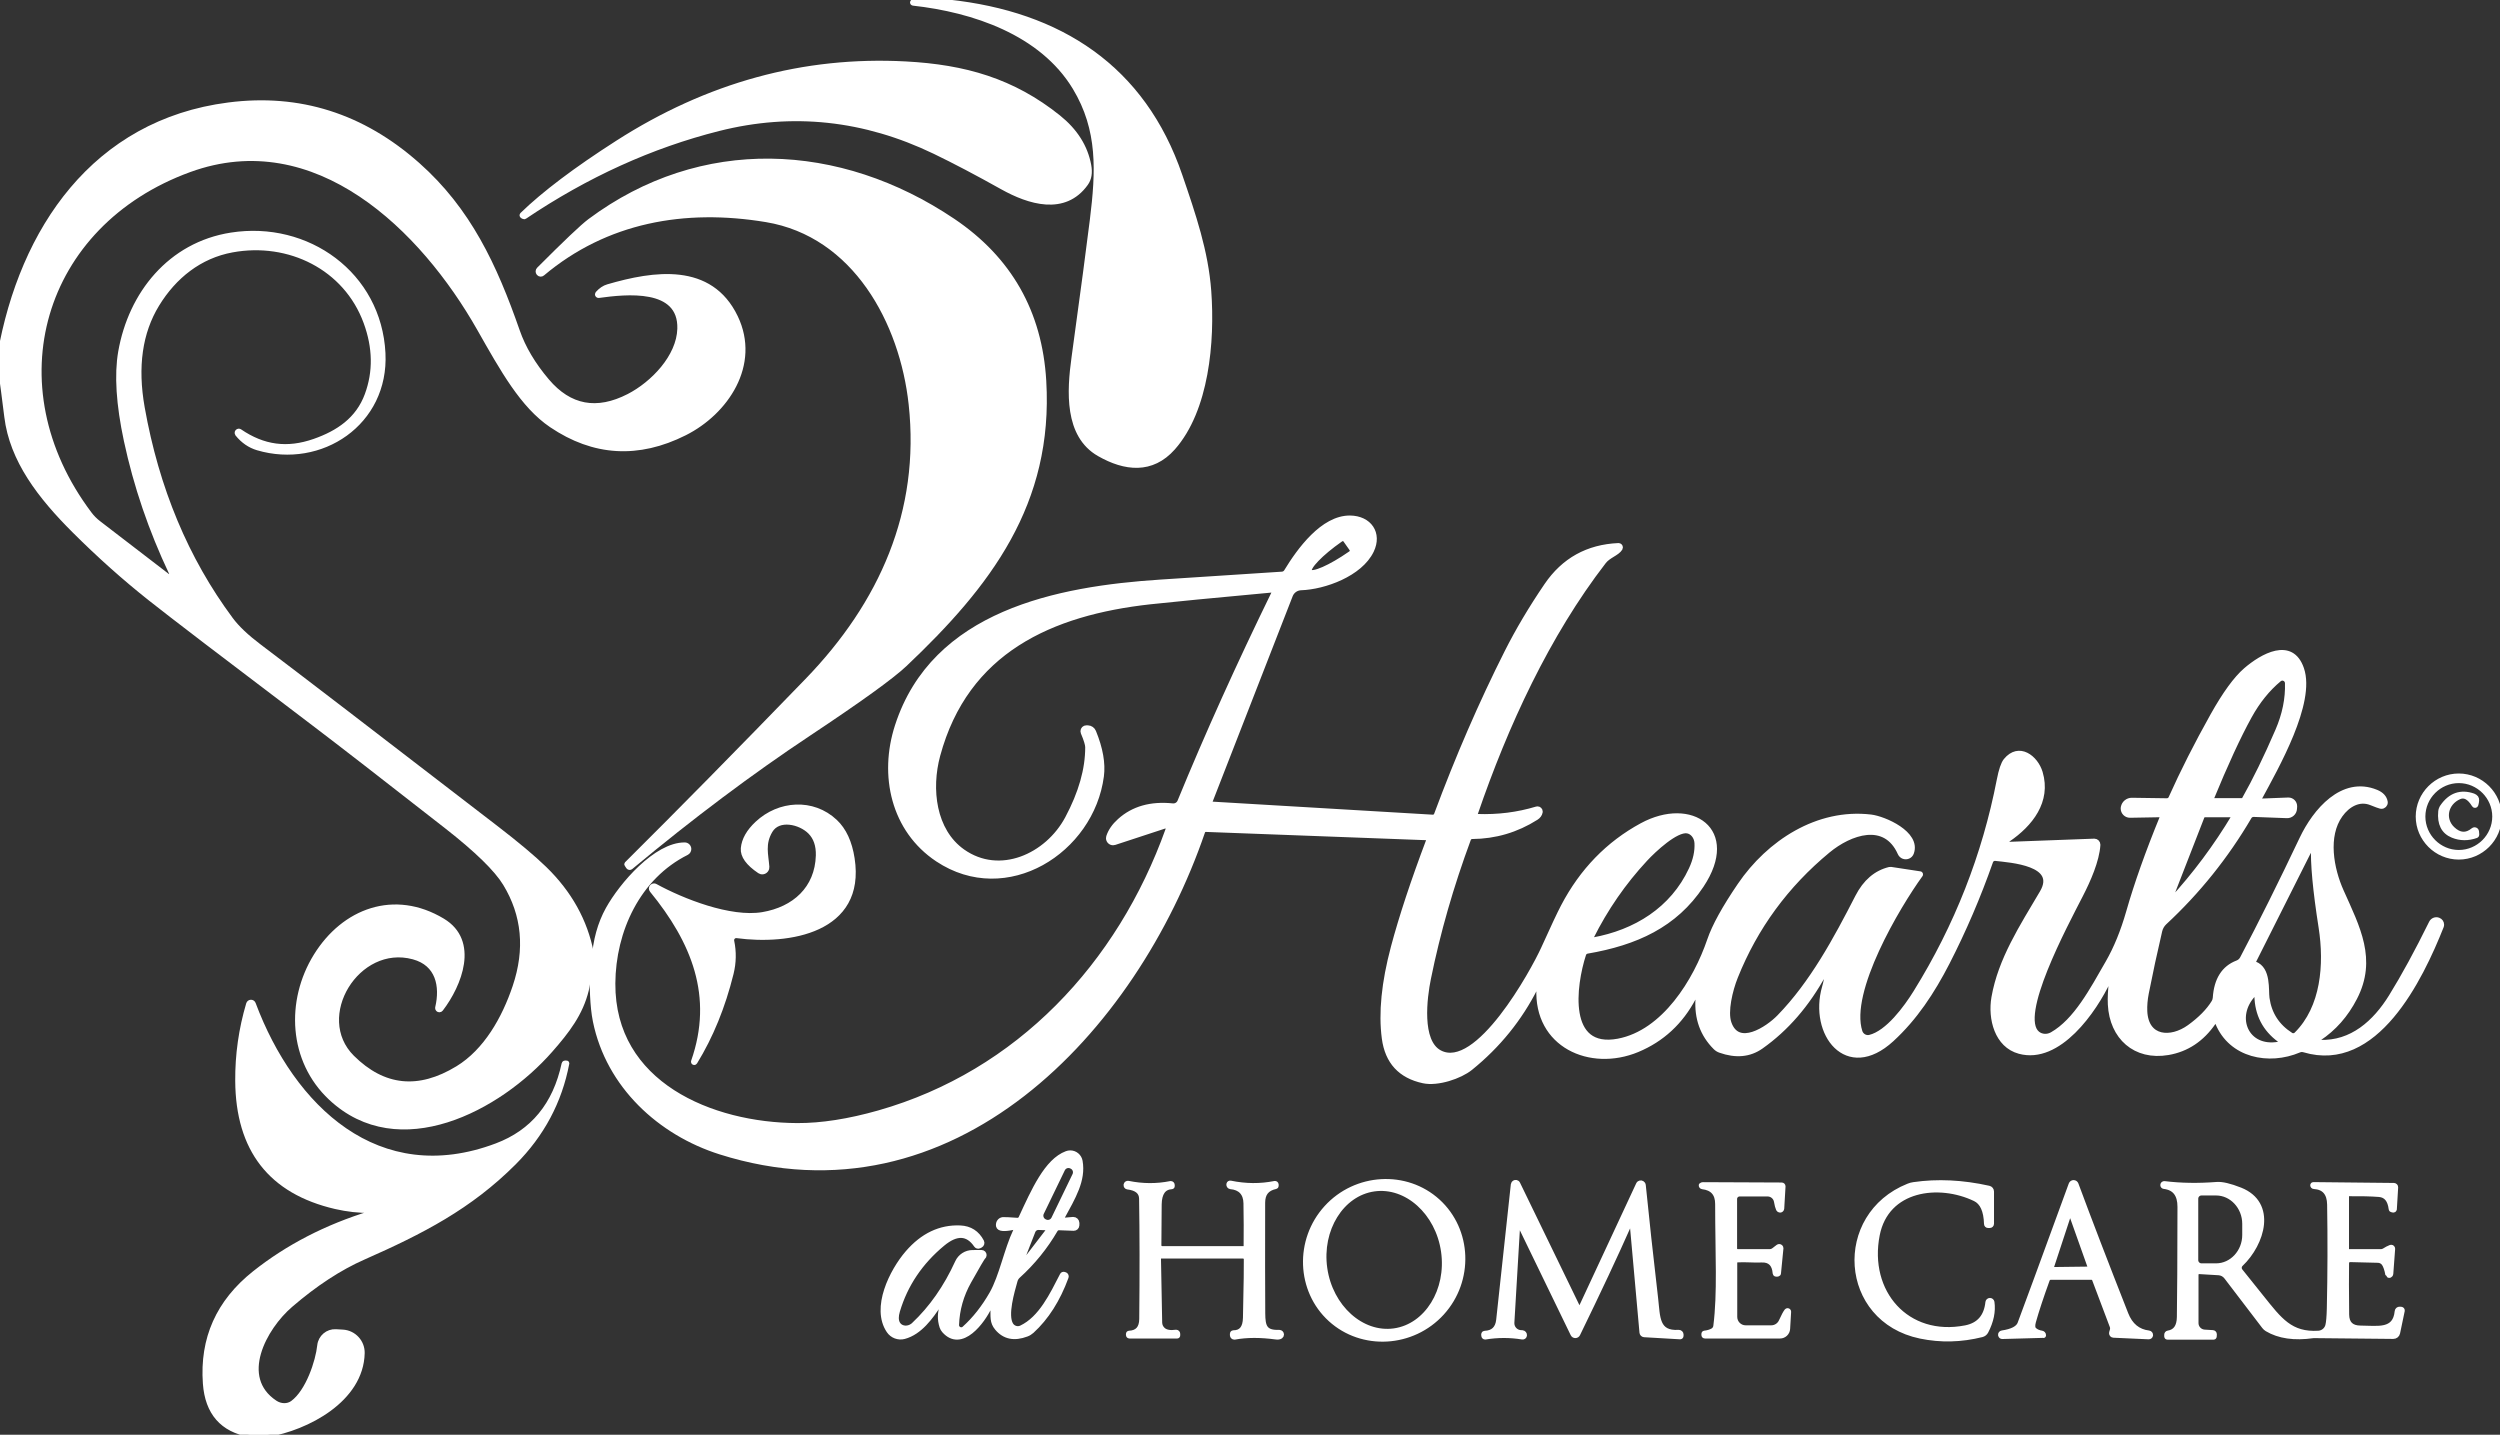 <?xml version="1.0" encoding="UTF-8" standalone="no"?><!DOCTYPE svg PUBLIC "-//W3C//DTD SVG 1.1//EN" "http://www.w3.org/Graphics/SVG/1.1/DTD/svg11.dtd"><svg width="100%" height="100%" viewBox="0 0 2084 1196" version="1.1" xmlns="http://www.w3.org/2000/svg" xmlns:xlink="http://www.w3.org/1999/xlink" xml:space="preserve" xmlns:serif="http://www.serif.com/" style="fill-rule:evenodd;clip-rule:evenodd;"><rect x="0" y="0" width="2084" height="1196" fill="#333333" stroke="none"/><path d="M493,808.208l0.667,-2.833" style="fill:none;fill-rule:nonzero;stroke:#fff;stroke-width:8.33px;"/><path d="M761.167,2.625c-0.283,-0.022 -0.503,-0.278 -0.5,-0.583l-0,-0.042c0.021,-0.336 0.31,-0.606 0.666,-0.625c14.861,-0.25 24.556,-0.139 29.084,0.333c93,9.917 162.375,54.667 193.166,144.792c11.209,32.792 21.625,63.167 24.042,96.292c3.083,41.875 -1.833,98.833 -29.875,130.5c-17.667,19.875 -39.917,17.375 -61.417,5.083c-27.208,-15.5 -24.875,-52.375 -21.041,-80.208c7.694,-56.084 12.791,-94.361 15.291,-114.834c4.959,-40.25 6.792,-75.125 -14.5,-110.375c-27.75,-45.833 -84.708,-64.791 -134.916,-70.333Z" style="fill:#fff;fill-rule:nonzero;stroke:#fff;stroke-width:4.17px;stroke-linejoin:round;stroke-miterlimit:2;"/><path d="M435.333,179.042c18.111,-17.611 44.584,-37.584 79.417,-59.917c75.444,-48.389 155.5,-70.333 240.167,-65.833c49.291,2.625 89.25,14.041 127.333,44.541c14.056,11.278 22.5,24.625 25.333,40.042c1.139,6.111 0.306,11.125 -2.5,15.042c-17.791,24.875 -47.375,15.375 -69.416,3.083c-21.139,-11.833 -39.945,-21.722 -56.417,-29.667c-58.75,-28.277 -118.819,-34.666 -180.208,-19.166c-56.167,14.166 -110.125,38.666 -161.875,73.5c-0.129,0.074 -0.288,0.074 -0.417,-0l-1.25,-0.625c-0.213,-0.106 -0.348,-0.323 -0.348,-0.56c0,-0.165 0.065,-0.323 0.181,-0.44Z" style="fill:#fff;fill-rule:nonzero;stroke:#fff;stroke-width:4.17px;stroke-linejoin:round;stroke-miterlimit:2;"/><path d="M0,304.292l0,-9c18.375,-104.042 78.833,-193.417 190.5,-207.792c59.028,-7.611 111.597,9.056 157.708,50c42.334,37.583 63.959,83.75 83.042,138.5c4.917,14.139 13.153,28.014 24.708,41.625c18.806,22.167 41.542,26.403 68.209,12.708c20.083,-10.333 41.875,-32.791 42.541,-56.291c1.042,-36 -45.125,-30.834 -67.666,-27.75c-0.03,0.002 -0.059,0.004 -0.088,0.004c-0.503,-0 -0.917,-0.414 -0.917,-0.917c-0,-0.214 0.075,-0.423 0.213,-0.587c2.611,-2.945 5.444,-4.861 8.5,-5.75c38.5,-11.25 85.333,-18.292 106.333,25.375c18.959,39.541 -7.916,79.291 -42.333,96.541c-38.722,19.445 -75.722,17.25 -111,-6.583c-24.083,-16.292 -40.583,-46.042 -60.083,-80.417c-47.209,-83.25 -136,-171 -241.75,-132.5c-124.5,45.375 -163.834,179.917 -83.417,286.875c2.184,2.931 4.778,5.553 7.708,7.792l57.334,44.042c0.385,0.294 0.857,0.454 1.342,0.454c1.211,0 2.208,-0.997 2.208,-2.208c-0,-0.331 -0.074,-0.657 -0.217,-0.955c-16.972,-35.861 -29.486,-72.611 -37.542,-110.25c-6.444,-30.194 -8.014,-54.819 -4.708,-73.875c8.458,-48.375 41.208,-89.375 92.083,-97.375c63.5,-10 123.25,32.75 126.542,98.459c2.958,58.25 -51.875,94.375 -104.375,78.916c-6.611,-1.972 -12.25,-5.861 -16.917,-11.666c-0.164,-0.227 -0.258,-0.5 -0.271,-0.782c-0.035,-0.776 0.556,-1.443 1.309,-1.478c0.28,-0.012 0.558,0.064 0.796,0.218c19.708,13.458 39.625,16.208 62.416,8.208c19.584,-6.875 36.292,-17.875 43.917,-38.666c7.083,-19.223 6.75,-39.403 -1,-60.542c-16.75,-45.792 -64.333,-69 -111.583,-60.292c-27.084,4.959 -48.375,21.917 -62.75,45.459c-14.195,23.25 -18.278,51.902 -12.25,85.958c12,67.667 36.583,126.528 73.75,176.583c5.194,7.028 13.097,14.542 23.708,22.542c32.389,24.472 98.264,74.972 197.625,151.5c17.5,13.472 30.889,24.708 40.167,33.708c20.916,20.278 33.958,43.723 39.125,70.334c0.413,2.122 0.455,4.293 0.125,6.416c-1.889,12.223 -3.306,20.334 -4.25,24.334c-4.792,19.708 -15.959,34.208 -30,50.208c-42.917,48.917 -126.25,93.125 -183.084,39.75c-33.125,-31.083 -35.541,-80.625 -12.291,-118.25c23.375,-37.792 65.375,-53.417 105.541,-29.292c28.417,17.042 14.084,53.25 -1.5,73.584c-0.274,0.376 -0.712,0.599 -1.178,0.599c-0.8,-0 -1.458,-0.659 -1.458,-1.459c-0,-0.132 0.018,-0.263 0.053,-0.39c4.208,-17.959 0.417,-36.667 -20.208,-42.25c-46.875,-12.75 -85.167,50.041 -51.125,83.875c26.111,25.916 55.458,28.944 88.041,9.083c23.584,-14.375 38.875,-41.542 47.792,-68.083c10.5,-31.195 7.792,-59.875 -8.125,-86.042c-7.306,-11.972 -23.528,-27.806 -48.667,-47.5c-52.861,-41.333 -89.722,-69.903 -110.583,-85.708c-74.667,-56.556 -120.264,-91.403 -136.792,-104.542c-21.444,-17 -42.416,-35.722 -62.916,-56.167c-28.917,-28.791 -52.25,-59.166 -56.625,-95.333c-1.75,-14.333 -3.639,-28.653 -5.667,-42.958Z" style="fill:#fff;fill-rule:nonzero;stroke:#fff;stroke-width:4.17px;stroke-linejoin:round;stroke-miterlimit:2;"/><path d="M525.708,722.833c-0.02,0.018 -0.041,0.035 -0.063,0.051c-0.55,0.409 -1.35,0.279 -1.774,-0.289c-0.013,-0.017 -0.026,-0.035 -0.038,-0.053l-1.333,-2.042c-0.051,-0.096 -0.034,-0.214 0.042,-0.292c43.361,-43.055 93.444,-93.93 150.25,-152.625c62.25,-64.291 96.458,-141.166 86.75,-230.583c-7.417,-68.458 -46.709,-141.583 -120.792,-153.917c-68.167,-11.333 -133.708,0.375 -186.667,44.959c-0.846,0.729 -2.142,0.635 -2.875,-0.209l-0.083,-0.083c-0.782,-0.908 -0.727,-2.283 0.125,-3.125c22.278,-22.333 36.444,-35.764 42.5,-40.292c92.958,-69.333 207.917,-63.916 302.5,-0.25c47.194,31.778 72.472,76.278 75.833,133.5c6,101.834 -45.708,169.75 -115.958,236.209c-10.833,10.222 -37.458,29.43 -79.875,57.625c-48.444,32.166 -97.958,69.305 -148.542,111.416Z" style="fill:#fff;fill-rule:nonzero;stroke:#fff;stroke-width:4.17px;stroke-linejoin:round;stroke-miterlimit:2;"/><path d="M493,808.208l0.667,-2.833c0.972,-1.667 1.514,-3.472 1.625,-5.417c1.055,-15.972 4.93,-30 11.625,-42.083c11.208,-20.208 39.958,-53.667 63.916,-53.542c1.854,0.03 3.362,1.563 3.362,3.417c-0,1.281 -0.721,2.458 -1.862,3.042c-40.541,20.25 -61.208,64.958 -61.458,109c-0.5,84.125 82.417,118.208 153.708,118.5c20.195,0.083 42.903,-3.459 68.125,-10.625c116.334,-33.125 200.625,-123.417 240.917,-236c0.089,-0.251 0.134,-0.514 0.134,-0.78c0,-1.28 -1.053,-2.333 -2.333,-2.333c-0.244,-0 -0.486,0.038 -0.718,0.113l-41.625,13.666c-0.393,0.132 -0.805,0.2 -1.22,0.2c-2.103,-0 -3.834,-1.731 -3.834,-3.833c0,-0.393 0.061,-0.784 0.179,-1.158c1.528,-4.723 4.584,-9.139 9.167,-13.25c11.333,-10.223 26.042,-14.389 44.125,-12.5c2.588,0.274 5.06,-1.192 6.042,-3.584c22.916,-55.833 49.208,-114.097 78.875,-174.791c0.074,-0.157 0.113,-0.329 0.113,-0.503c0,-0.64 -0.526,-1.166 -1.166,-1.166c-0.024,-0 -0.048,0.001 -0.072,0.002c-50.306,4.639 -84.473,7.944 -102.5,9.917c-82.542,9.125 -153.5,40.75 -177.084,127.916c-7.625,28.125 -3.625,62.959 20.709,80.209c30.875,21.875 70.583,3.916 87.416,-27.542c11.306,-21.194 16.931,-41.014 16.875,-59.458c-0.027,-2.223 -1.277,-6.278 -3.75,-12.167c-0.142,-0.344 -0.216,-0.713 -0.216,-1.085c0,-1.554 1.279,-2.833 2.834,-2.833c0.03,-0 0.06,0 0.091,0.001l1.25,0.042c2.071,0.072 3.922,1.383 4.708,3.333c5.722,13.973 7.889,26.278 6.5,36.917c-8.125,62.25 -79.125,107.542 -136.583,69.292c-36.709,-24.459 -46.875,-69.875 -33.459,-111.167c30.542,-94.208 133.25,-114.333 219.625,-119.917c60.917,-3.916 94.611,-6.111 101.084,-6.583c1.439,-0.106 2.742,-0.897 3.5,-2.125c10.916,-18 30.5,-44.792 53,-44.667c16.083,0.125 24.916,12.75 17.916,27.25c-9.416,19.459 -39.25,30.209 -58.666,30.875c-3.965,0.126 -7.485,2.61 -8.917,6.292l-67.042,172.083c-0.071,0.172 -0.108,0.357 -0.108,0.543c0,0.755 0.604,1.384 1.358,1.416l184.375,10.916c1.423,0.101 2.754,-0.769 3.25,-2.125c17.861,-48.027 37.445,-93.166 58.75,-135.416c9.167,-18.195 20.181,-36.736 33.042,-55.625c14.333,-21.056 34.306,-32.139 59.917,-33.25c0.017,-0.001 0.035,-0.001 0.052,-0.001c0.846,-0 1.542,0.696 1.542,1.541c-0,0.28 -0.076,0.554 -0.219,0.793c-2.542,4.167 -9.709,5.958 -13.625,11c-47.084,60.958 -81.917,136.542 -107.125,210.167c-0.067,0.187 -0.101,0.385 -0.101,0.584c0,0.935 0.75,1.714 1.684,1.749c17.222,0.639 33.764,-1.444 49.625,-6.25c0.216,-0.067 0.441,-0.101 0.667,-0.101c1.235,-0 2.25,1.015 2.25,2.25c0,0.146 -0.014,0.291 -0.042,0.434c-0.361,1.889 -1.5,3.445 -3.417,4.667c-16.333,10.333 -34.097,15.569 -53.291,15.708c-1.378,0.005 -2.613,0.873 -3.084,2.167c-14.444,39.056 -25.555,77.764 -33.333,116.125c-3.25,15.917 -8,52.542 9.25,61.792c31.583,17 78.042,-67.625 86.667,-86.667c7.916,-17.528 13.416,-29.222 16.5,-35.083c15.611,-29.806 37.472,-52.334 65.583,-67.584c40.917,-22.166 80.125,3.875 49.542,49.959c-22.084,33.25 -54.75,47.916 -95.25,54.875c-1.388,0.261 -2.525,1.253 -2.959,2.583c-8.541,26.333 -15.458,80.792 28.875,72.417c38.375,-7.292 64.667,-50.334 76.209,-84.209c3.972,-11.666 12.375,-26.916 25.208,-45.75c24.25,-35.625 64.875,-62.083 109.083,-56.875c11.125,1.292 39.792,13.792 33.875,29.875c-0.231,0.637 -0.588,1.22 -1.05,1.714c-1.89,2.02 -5.121,2.114 -7.157,0.208c-0.493,-0.461 -0.89,-1.015 -1.168,-1.63c-12.375,-27.917 -41.833,-17.375 -60.25,-2.167c-34.833,28.806 -60.527,63.903 -77.083,105.292c-4.417,11.042 -8.667,28.917 -5.375,38.417c7.375,21.541 32.292,5 42,-5c27.375,-28.125 47,-64.5 65.25,-100.084c6.417,-12.527 15.306,-20.166 26.667,-22.916c0.357,-0.083 0.725,-0.097 1.083,-0.042l24.333,3.708c0.045,0.002 0.088,0.011 0.129,0.027c0.212,0.085 0.311,0.346 0.218,0.58c-0.015,0.036 -0.033,0.07 -0.055,0.102c-19.042,26.25 -61.25,97.333 -50.458,130.875c1.13,3.504 4.761,5.576 8.25,4.708c14.958,-3.625 30.25,-24.458 38.375,-37.583c34.166,-55.056 57.347,-114.042 69.541,-176.959c1.584,-8.194 3.403,-13.569 5.459,-16.125c10.916,-13.416 24.958,-2.416 28.666,10c7.084,23.834 -8.166,43 -26.791,55.709c-0.613,0.409 -0.981,1.099 -0.981,1.836c-0,1.211 0.997,2.208 2.208,2.208c0.035,-0 0.071,-0.001 0.106,-0.003l70.5,-2.625c0.05,-0.002 0.1,-0.003 0.15,-0.003c1.6,0.012 2.908,1.356 2.896,2.979c0,0.05 -0.002,0.1 -0.004,0.149c-0.834,13.125 -8.125,29.584 -14.334,41.625c-13.208,25.75 -53.708,101.25 -36.083,115.667c3.359,2.737 8.257,3.036 12.292,0.75c19.916,-11.375 33.291,-36.958 46.5,-59.875c6.861,-11.917 12.611,-25.986 17.25,-42.208c6.666,-23.361 16.055,-49.806 28.166,-79.334c0.035,-0.083 0.061,-0.169 0.077,-0.258c0.128,-0.697 -0.359,-1.379 -1.078,-1.511c-0.082,-0.015 -0.165,-0.022 -0.249,-0.022l-25.75,0.458c-0.027,0 -0.055,0.001 -0.082,0.001c-3.086,-0 -5.625,-2.54 -5.625,-5.625c-0,-0.322 0.028,-0.643 0.082,-0.959l0.042,-0.125c0.644,-3.381 3.664,-5.836 7.125,-5.792l29.167,0.417c1.467,0.001 2.796,-0.851 3.375,-2.167c9.833,-21.944 21.444,-44.875 34.833,-68.792c10.167,-18.166 19.361,-30.805 27.583,-37.916c13.584,-11.709 38,-25.75 46.459,-1.084c9.666,28.209 -20.959,81.667 -35.084,107.834c-0.12,0.231 -0.183,0.489 -0.183,0.75c-0,0.891 0.733,1.625 1.625,1.625c0.005,-0 0.011,-0 0.017,-0l22.541,-0.875c0.059,-0.002 0.117,-0.003 0.175,-0.003c2.835,-0 5.167,2.332 5.167,5.166c0,0.099 -0.003,0.197 -0.008,0.295l-0.125,1.875c-0.178,3.268 -2.999,5.827 -6.292,5.708l-27.667,-1.041c-1.541,-0.053 -2.985,0.733 -3.75,2.041c-19.305,32.917 -42.847,62.264 -70.625,88.042c-1.983,1.874 -3.374,4.294 -4,6.958c-4.111,17.556 -7.847,34.889 -11.208,52c-1.028,5.306 -1.444,10.32 -1.25,15.042c1.083,23.292 21.833,24.333 37.167,13.292c9.194,-6.639 16,-13.556 20.416,-20.75c0.658,-1.097 1.057,-2.337 1.167,-3.625c1,-15.195 7.153,-24.945 18.458,-29.25c1.795,-0.671 3.281,-1.994 4.167,-3.709c15.611,-29.639 32.167,-62.902 49.667,-99.791c10.916,-23 33.791,-50.334 61.875,-38.792c4.361,1.806 6.861,4.5 7.5,8.083c0.032,0.182 0.048,0.366 0.048,0.55c-0,1.738 -1.43,3.167 -3.167,3.167c-0.255,0 -0.509,-0.031 -0.756,-0.092c-1,-0.222 -3.611,-1.18 -7.834,-2.875c-9.916,-4 -19.541,1.5 -25.708,10.125c-12.667,17.625 -7.625,44.917 0.833,63.75c13.584,30.375 27.709,56.709 11.167,88.709c-7.389,14.333 -17.389,25.652 -30,33.958c-0.233,0.148 -0.425,0.349 -0.561,0.588c-0.463,0.815 -0.157,1.875 0.678,2.35c0.233,0.132 0.492,0.21 0.758,0.229c26.708,1.125 46.208,-16.542 59.542,-38.125c10.472,-16.917 21.639,-37.417 33.5,-61.5c1.03,-2.1 3.483,-3.11 5.666,-2.334l0.209,0.084c1.583,0.57 2.645,2.08 2.645,3.763c-0,0.494 -0.092,0.984 -0.27,1.445c-17.417,43.833 -54.625,120.792 -114.417,102.917c-1.344,-0.431 -2.81,-0.357 -4.125,0.208c-25.292,10.75 -56.708,4.375 -67.792,-22.667c-0.305,-0.782 -1.062,-1.3 -1.902,-1.3c-0.671,0 -1.3,0.331 -1.681,0.884c-9.694,14.083 -22.292,22.458 -37.792,25.125c-27.375,4.708 -46.791,-12.875 -48.166,-40.042c-0.278,-5.667 0.055,-12.236 1,-19.708c0.001,-0.026 0.002,-0.052 0.002,-0.078c0,-0.709 -0.583,-1.292 -1.292,-1.292c-0.467,0 -0.899,0.254 -1.127,0.661c-11.917,25.584 -41.708,68.334 -74.333,59.459c-18.792,-5.084 -24.334,-27.25 -21.292,-44.875c5.5,-31.542 23.333,-58.834 40.208,-87.459c14.417,-24.5 -26.25,-27.041 -38.916,-28.5c-1.773,-0.22 -3.468,0.829 -4.042,2.5c-10.333,29.389 -22.389,57.5 -36.167,84.334c-12.5,24.333 -26.958,46.25 -46.375,64.041c-37.333,34.209 -67.041,-4.791 -55.916,-43.5c1.166,-4 1.833,-7.472 2,-10.416c0.001,-0.022 0.001,-0.044 0.001,-0.066c0,-0.732 -0.602,-1.333 -1.333,-1.333c-0.486,-0 -0.934,0.265 -1.168,0.69c-14,25.584 -31.459,45.75 -52.375,60.5c-9.611,6.806 -21,7.875 -34.167,3.209c-1.479,-0.521 -2.806,-1.363 -3.875,-2.459c-10.75,-10.722 -15.611,-24.194 -14.583,-40.416c0.003,-0.047 0.005,-0.094 0.005,-0.142c-0,-1.051 -0.865,-1.916 -1.917,-1.916c-0.724,-0 -1.389,0.41 -1.713,1.058c-10.778,20.389 -26.417,34.847 -46.917,43.375c-39.375,16.375 -84.375,-4 -82.042,-51.084c0.001,-0.022 0.002,-0.043 0.002,-0.065c-0,-0.823 -0.677,-1.5 -1.5,-1.5c-0.562,-0 -1.079,0.315 -1.335,0.815c-13.139,26.056 -31.236,48.403 -54.292,67.042c-8.666,7 -27.291,13.292 -39.208,10.708c-19.083,-4.083 -29.931,-15.875 -32.542,-35.375c-2.833,-21.139 -0.319,-46.458 7.542,-75.958c6.722,-25.222 16.542,-54.944 29.458,-89.167c0.035,-0.085 0.062,-0.174 0.081,-0.264c0.17,-0.829 -0.39,-1.654 -1.241,-1.829c-0.085,-0.017 -0.17,-0.028 -0.256,-0.032l-184.292,-6.916c-1.237,-0.05 -2.363,0.717 -2.75,1.875c-56.792,165.875 -208.792,328.208 -402.083,267c-50.25,-15.917 -93.125,-55.209 -104.125,-109.042c-2.667,-13 -2.459,-28.667 -3.292,-43.042Zm633.75,-350.75l-5.125,-7.291c-0.515,-0.732 -1.355,-1.169 -2.25,-1.169c-0.567,0 -1.12,0.176 -1.583,0.502l-0.417,0.25c-16.375,11.427 -27.982,23.491 -25.721,26.732c0.004,0.006 0.008,0.012 0.013,0.018c2.288,3.216 17.602,-3.51 33.958,-14.917l0.417,-0.291c0.748,-0.513 1.196,-1.363 1.196,-2.27c0,-0.558 -0.17,-1.104 -0.488,-1.564Zm742.167,209.959c0.798,-0.002 1.529,-0.415 1.916,-1.084c8.945,-15.75 18.236,-34.791 27.875,-57.125c5.834,-13.472 8.542,-26.75 8.125,-39.833c-0.018,-0.461 -0.112,-0.917 -0.276,-1.348c-0.828,-2.18 -3.285,-3.299 -5.443,-2.479c-0.435,0.165 -0.84,0.403 -1.197,0.702c-9.639,8 -17.903,18.25 -24.792,30.75c-9.306,16.889 -20.014,40.097 -32.125,69.625c-0.025,0.067 -0.038,0.137 -0.038,0.208c-0,0.319 0.261,0.582 0.58,0.584l25.375,-0Zm-59.125,83.458c19.889,-21.611 37.472,-45.194 52.75,-70.75c0.023,-0.043 0.042,-0.089 0.055,-0.137c0.093,-0.33 -0.084,-0.673 -0.392,-0.76c-0.053,-0.014 -0.108,-0.021 -0.163,-0.02l-24.084,0c-1.052,0.001 -2.011,0.662 -2.416,1.667l-26.959,69.25c-0.07,0.113 -0.107,0.242 -0.107,0.375c0,0.39 0.321,0.711 0.712,0.711c0.245,0 0.474,-0.127 0.604,-0.336Zm-483.417,30.458c-0.106,0.214 -0.161,0.448 -0.161,0.687c-0,0.845 0.696,1.541 1.542,1.541c0.081,0 0.163,-0.006 0.244,-0.019c35.25,-6.334 66.292,-25.334 81.833,-58.875c3.556,-7.639 5.139,-14.959 4.75,-21.959c-0.297,-5.123 -3.629,-9.324 -8,-10.083c-9.416,-1.583 -27.916,15.708 -35.166,23.542c-18.028,19.416 -33.042,41.139 -45.042,65.166Zm600.75,-76.583l-48.5,96.458c-0.016,0.03 -0.031,0.061 -0.044,0.092c-0.361,0.815 0.029,1.791 0.865,2.161c0.032,0.014 0.063,0.027 0.096,0.039c11.708,4.333 9.25,21.875 10.25,28.667c1.861,13.166 8.472,23.375 19.833,30.625c1.475,0.944 3.425,0.735 4.667,-0.5c22.583,-22.375 25.375,-58.334 20.583,-89.209c-4.861,-30.972 -6.958,-53.625 -6.292,-67.958c0.014,-0.151 -0.019,-0.301 -0.094,-0.43c-0.207,-0.356 -0.686,-0.469 -1.061,-0.25c-0.127,0.074 -0.232,0.179 -0.303,0.305Zm-48.583,124.083c-17.75,18.792 -6.125,46.542 21.041,41.625c0.937,-0.181 1.619,-1.009 1.619,-1.963c0,-0.641 -0.308,-1.244 -0.827,-1.62c-12.389,-9.056 -18.736,-21.375 -19.042,-36.958c-0.025,-0.874 -0.75,-1.578 -1.624,-1.578c-0.44,-0 -0.861,0.178 -1.167,0.494Z" style="fill:#fff;fill-rule:nonzero;stroke:#fff;stroke-width:4.17px;stroke-linejoin:round;stroke-miterlimit:2;"/><path d="M2083.42,680.667c-0,18.537 -15.254,33.791 -33.792,33.791c-18.538,0 -33.792,-15.254 -33.792,-33.791c0,-18.538 15.254,-33.792 33.792,-33.792c18.538,0 33.792,15.254 33.792,33.792Zm-3.792,-0c0,-16.435 -13.524,-29.959 -29.958,-29.959c-16.435,0 -29.959,13.524 -29.959,29.959c0,16.434 13.524,29.958 29.959,29.958c16.434,0 29.958,-13.524 29.958,-29.958Z" style="fill:#fff;fill-rule:nonzero;stroke:#fff;stroke-width:4.17px;stroke-linejoin:round;stroke-miterlimit:2;"/><path d="M2063.88,670.833c-0.091,0.323 -0.387,0.548 -0.722,0.548c-0.27,-0 -0.52,-0.146 -0.653,-0.381c-3.944,-6.444 -8.125,-8.694 -12.542,-6.75c-11.416,5.042 -14.208,18.458 -5.625,26.708c5.806,5.556 11.611,5.931 17.417,1.125c0.295,-0.253 0.67,-0.392 1.058,-0.392c0.804,0 1.493,0.597 1.609,1.392c0.333,2.111 0.291,3.25 -0.125,3.417c-6.861,2.444 -13.403,2.403 -19.625,-0.125c-7.695,-3.111 -11.056,-9.75 -10.084,-19.917c0.137,-1.421 0.64,-2.784 1.459,-3.958c6.666,-9.611 15.236,-12.611 25.708,-9c0.9,0.328 1.691,0.889 2.292,1.625c0.694,0.889 0.639,2.792 -0.167,5.708Z" style="fill:#fff;fill-rule:nonzero;stroke:#fff;stroke-width:4.17px;stroke-linejoin:round;stroke-miterlimit:2;"/><path d="M579.25,885.417c-0.109,0.201 -0.321,0.327 -0.55,0.327c-0.343,0 -0.625,-0.282 -0.625,-0.625c0,-0.084 0.017,-0.167 0.05,-0.244c19.083,-54.542 0.125,-100.375 -34.625,-142.833c-0.33,-0.391 -0.512,-0.887 -0.512,-1.399c0,-1.188 0.979,-2.166 2.167,-2.166c0.369,-0 0.731,0.094 1.053,0.273c22.292,12.25 62.375,28.208 89.5,23.667c26.459,-4.459 45.667,-21.584 46.459,-49.25c0.222,-8.389 -2.028,-14.973 -6.75,-19.75c-8.292,-8.375 -26.459,-12.584 -33.375,-1c-6.542,11 -3.542,20.041 -2.792,30.208c0.031,0.431 -0.011,0.865 -0.122,1.283c-0.546,2.055 -2.668,3.3 -4.701,2.759c-0.42,-0.111 -0.818,-0.295 -1.177,-0.542c-9.611,-6.472 -14.153,-12.792 -13.625,-18.958c0.639,-7.084 4.542,-13.973 11.708,-20.667c18.209,-17.042 46.125,-19.042 64.75,-1.542c7.417,6.973 12.167,17.223 14.25,30.75c9.375,60.292 -53.083,70.042 -96.083,64.25c-0.209,-0.026 -0.42,-0.036 -0.631,-0.029c-2.125,0.075 -3.812,1.865 -3.739,3.967c0.007,0.217 0.034,0.433 0.078,0.646c1.861,8.972 1.695,17.916 -0.5,26.833c-6.861,27.75 -16.93,52.431 -30.208,74.042Z" style="fill:#fff;fill-rule:nonzero;stroke:#fff;stroke-width:4.17px;stroke-linejoin:round;stroke-miterlimit:2;"/><path d="M493.667,805.375l-0.667,2.833l0.667,-2.833Z" style="fill:#fff;fill-rule:nonzero;stroke:#fff;stroke-width:4.17px;stroke-linejoin:round;stroke-miterlimit:2;"/><path d="M222.917,1195.83l-14.625,0c-22.945,-4.027 -35.306,-18.208 -37.084,-42.541c-2.722,-37.361 10.945,-67.986 41,-91.875c27.778,-22.056 60.098,-38.723 96.959,-50c0.529,-0.14 0.901,-0.622 0.901,-1.169c-0,-0.663 -0.546,-1.208 -1.209,-1.208c-0.022,-0 -0.045,0 -0.067,0.002c-9.611,0.083 -19.292,-1 -29.042,-3.25c-54.028,-12.556 -81.222,-47.5 -81.583,-104.834c-0.139,-21.777 2.889,-43.111 9.083,-64c0.247,-0.877 1.054,-1.487 1.965,-1.487c0.847,0 1.611,0.528 1.91,1.321c32.333,86.5 103.917,155.583 202.833,118.333c30.195,-11.361 48.959,-34.153 56.292,-68.375c0.062,-0.382 0.426,-0.655 0.833,-0.625l1.292,0.083c0.002,0 0.005,0 0.007,0c0.069,0 0.125,0.057 0.125,0.125c0,0.014 -0.002,0.029 -0.007,0.042c-6.028,31.75 -20.736,59.347 -44.125,82.792c-36.917,36.958 -76.833,57.458 -125.25,78.833c-20.028,8.806 -40.347,22.083 -60.958,39.833c-22.042,18.917 -44.625,60.5 -12.959,81.5c4.717,3.15 10.629,3.25 14.75,0.25c12.917,-9.458 21.167,-34.541 22.584,-48c0.699,-6.777 6.679,-11.869 13.458,-11.458l5.792,0.333c9.155,0.533 16.341,8.332 16.125,17.5c-0.834,38.875 -46.167,62.417 -79,67.875Z" style="fill:#fff;fill-rule:nonzero;stroke:#fff;stroke-width:4.17px;stroke-linejoin:round;stroke-miterlimit:2;"/><path d="M819.542,1047.96c-0.723,0.584 -4.681,7.306 -11.875,20.167c-6.417,11.444 -9.848,23.556 -10.292,36.333c-0.014,0.499 0.066,0.996 0.237,1.466c0.735,2.019 2.983,3.082 4.981,2.355c0.474,-0.173 0.91,-0.437 1.282,-0.779c8.722,-7.861 16.375,-17.569 22.958,-29.125c8.084,-14.167 12.25,-36.542 19.75,-52.292c0.13,-0.273 0.197,-0.571 0.197,-0.874c-0,-1.12 -0.922,-2.041 -2.042,-2.041c-0.136,-0 -0.271,0.013 -0.405,0.04c-7.472,1.528 -11.458,1.125 -11.958,-1.208c-0.026,-0.126 -0.046,-0.252 -0.062,-0.38c-0.293,-2.428 1.332,-4.652 3.601,-4.926c0.126,-0.015 0.251,-0.024 0.378,-0.027c1.639,-0.056 5.527,0.139 11.666,0.583c1.32,0.104 2.572,-0.631 3.125,-1.833c10.625,-22.917 21.459,-47.667 38.167,-53.834c0.933,-0.348 1.92,-0.526 2.916,-0.526c4.033,-0 7.516,2.928 8.209,6.901c2.792,15.875 -5.708,29.834 -15.167,47.209c-0.097,0.195 -0.147,0.41 -0.147,0.629c0,0.777 0.64,1.416 1.417,1.416c0.035,0 0.07,-0.001 0.105,-0.004l7.834,-0.666c0.067,-0.007 0.135,-0.011 0.203,-0.013c1.645,-0.049 3.039,1.283 3.088,2.951c0.002,0.062 0.002,0.124 0,0.187l-0.041,1.833c-0.067,1.379 -1.246,2.464 -2.625,2.417l-12.125,-0.459c-1.281,-0.052 -2.483,0.589 -3.125,1.667c-8.389,14.417 -18.806,27.264 -31.25,38.542c-1.144,1.061 -1.967,2.418 -2.375,3.916c-2.459,8.875 -8.5,28.834 -3.459,36.834c1.849,2.89 5.589,3.969 8.667,2.5c16.458,-7.834 25.708,-27.584 34.167,-44c0.26,-0.514 0.84,-0.777 1.375,-0.625l0.708,0.208c0.694,0.182 1.183,0.814 1.183,1.532c-0,0.188 -0.034,0.375 -0.1,0.551c-6.916,18.861 -16.444,33.834 -28.583,44.917c-1.266,1.155 -2.751,2.061 -4.375,2.667c-10.306,3.889 -18.486,2.194 -24.542,-5.084c-4.291,-5.125 -3.291,-9.5 -3.5,-17.166c-0.055,-0.804 -0.732,-1.435 -1.538,-1.435c-0.582,-0 -1.118,0.33 -1.378,0.851c-5.542,12 -23.334,36.125 -37.709,19.834c-0.824,-0.934 -1.448,-2.026 -1.833,-3.209c-1.889,-5.833 -1.792,-11.666 0.292,-17.5c0.061,-0.165 0.092,-0.341 0.092,-0.517c-0,-0.823 -0.677,-1.5 -1.5,-1.5c-0.508,-0 -0.983,0.258 -1.259,0.684c-7,10.792 -16.125,23.5 -29.125,27c-4.825,1.29 -9.969,-0.643 -12.75,-4.792c-12.875,-19.041 2.5,-49.708 15.625,-64.916c12.583,-14.556 27.181,-21.486 43.792,-20.792c8.111,0.361 14.069,4.181 17.875,11.458c0.003,0.008 0.007,0.015 0.011,0.022c0.56,1.1 0.1,2.475 -1.02,3.045l-1.033,0.517c-0.856,0.406 -1.891,0.121 -2.417,-0.667c-7.111,-10.444 -16.472,-10.847 -28.083,-1.208c-18.528,15.361 -31.069,34.027 -37.625,56c-1.306,4.416 -1.264,7.916 0.125,10.5c0.164,0.306 0.349,0.599 0.556,0.877c2.603,3.505 8.022,3.956 12.004,0.998c0.313,-0.233 0.614,-0.483 0.898,-0.75c14.806,-13.917 26.973,-31.32 36.5,-52.209c2.238,-4.897 7.131,-8.061 12.5,-8.083l7.459,-0.042c0.014,0 0.028,-0 0.043,-0c1.188,-0 2.166,0.978 2.166,2.167c0,0.667 -0.308,1.298 -0.834,1.708Zm76.438,-68.394c1.294,-2.675 0.156,-5.941 -2.519,-7.234l-0.45,-0.218c-0.735,-0.355 -1.541,-0.54 -2.358,-0.54c-2.074,-0 -3.974,1.192 -4.876,3.059l-17.591,36.388c-1.293,2.675 -0.156,5.941 2.519,7.234l0.45,0.218c0.736,0.356 1.542,0.54 2.358,0.54c2.075,0 3.974,-1.191 4.877,-3.059l17.59,-36.388Zm-45.48,73.811c-0.061,0.179 -0.067,0.375 -0.015,0.56c0.135,0.485 0.627,0.777 1.089,0.648c0.189,-0.053 0.353,-0.17 0.468,-0.333l21.375,-27.833c0.25,-0.322 0.386,-0.718 0.386,-1.126c-0,-0.994 -0.809,-1.816 -1.803,-1.833l-6.25,-0.25c-2.041,-0.08 -3.923,1.164 -4.667,3.084l-10.583,27.083Z" style="fill:#fff;fill-rule:nonzero;stroke:#fff;stroke-width:4.17px;stroke-linejoin:round;stroke-miterlimit:2;"/><path d="M1109.11,1099.78c0,-0 0,-0 0,-0c-26.407,-24.03 -27.947,-65.992 -3.41,-92.957c-0,-0 -0,-0 -0,-0c24.537,-26.965 66.457,-29.381 92.864,-5.353c0,0 0,0 0.001,0c26.407,24.03 27.947,65.992 3.41,92.957c-0,0 -0,0 -0,0c-24.537,26.965 -66.457,29.381 -92.865,5.353Zm53.146,9.624c27.156,-3.865 45.701,-33.748 41.083,-66.199c-4.619,-32.451 -30.765,-55.974 -57.92,-52.109c-27.156,3.865 -45.701,33.748 -41.083,66.199c4.619,32.451 30.765,55.974 57.92,52.109Z" style="fill:#fff;fill-rule:nonzero;stroke:#fff;stroke-width:4.17px;stroke-linejoin:round;stroke-miterlimit:2;"/><path d="M1368.75,1110.79l-8.083,-89.959c-0.052,-0.577 -0.542,-1.024 -1.121,-1.024c-0.129,0 -0.258,0.022 -0.379,0.066c-0.584,0.194 -1.056,0.694 -1.417,1.5c-11,24.833 -25.181,55.069 -42.542,90.708c-0.362,0.775 -1.144,1.272 -2,1.272c-0.855,0 -1.637,-0.497 -2,-1.272l-44.041,-90.833c-0.168,-0.403 -0.564,-0.667 -1,-0.667c-0.595,0 -1.084,0.489 -1.084,1.084l-4.791,80.916c-0.26,4.27 3.023,8.004 7.291,8.292c0.417,0.028 0.861,0.056 1.334,0.083c0.035,0.001 0.071,0.004 0.107,0.007c1.07,0.093 1.872,1.07 1.776,2.163c-0.002,0.027 -0.005,0.054 -0.008,0.08l-0.042,0.084c-0.001,0.01 -0.003,0.021 -0.005,0.032c-0.122,0.79 -0.855,1.343 -1.623,1.224c-0.013,-0.002 -0.026,-0.004 -0.039,-0.006c-10.305,-1.695 -20.611,-1.695 -30.916,-0c-0.057,0.009 -0.115,0.013 -0.173,0.013c-0.552,0 -1.021,-0.422 -1.077,-0.972l-0.125,-1.291c-0.001,-0.014 -0.001,-0.028 -0.001,-0.042c-0,-0.434 0.357,-0.792 0.791,-0.792c0.001,0 0.001,0 0.001,0c7.028,-0.25 10.931,-3.958 11.709,-11.125c1.694,-15.555 5.764,-53.194 12.208,-112.916c0.038,-0.325 0.157,-0.637 0.345,-0.907c0.615,-0.881 1.83,-1.111 2.692,-0.509c0.272,0.189 0.489,0.447 0.63,0.749l50.583,104.25c0.169,0.34 0.517,0.556 0.896,0.556c0.379,-0 0.727,-0.216 0.896,-0.556l48.291,-103.708c0.151,-0.338 0.39,-0.628 0.69,-0.84c0.934,-0.659 2.256,-0.417 2.928,0.536c0.211,0.3 0.343,0.649 0.382,1.012c2.695,27.028 6.139,58.611 10.334,94.75c1.75,15.458 0.791,29.042 19.208,27.917c0.043,-0.003 0.086,-0.005 0.129,-0.005c1.006,-0 1.834,0.846 1.834,1.875c-0,0.043 -0.002,0.087 -0.005,0.13l-0.041,1.125c-0.021,0.327 -0.296,0.584 -0.624,0.584c-0.014,0 -0.029,-0 -0.043,-0.001l-30.042,-1.75c-0.974,-0.078 -1.755,-0.859 -1.833,-1.833Z" style="fill:#fff;fill-rule:nonzero;stroke:#fff;stroke-width:4.17px;stroke-linejoin:round;stroke-miterlimit:2;"/><path d="M1660.5,1085.46c1.083,7.723 -0.583,15.848 -5,24.375c-0.691,1.352 -1.921,2.339 -3.375,2.709c-17.25,4.333 -34.319,4.75 -51.208,1.25c-66.084,-13.667 -71.25,-100.667 -10.042,-125.125c1.383,-0.581 2.826,-0.974 4.292,-1.167c19.833,-2.889 40.736,-1.889 62.708,3c1.307,0.258 2.255,1.418 2.25,2.75l0,26.875c0,0.8 -0.658,1.458 -1.458,1.458l-1.375,0c-0.732,0 -1.334,-0.583 -1.334,-1.291c-0.305,-11.111 -3.486,-18.111 -9.541,-21c-30.167,-14.459 -73.834,-9.125 -81.542,30.083c-9.417,47.792 24.625,87.083 73.625,77.5c11.167,-2.194 17.375,-9.319 18.625,-21.375c0.121,-0.837 0.845,-1.464 1.691,-1.464c0.829,-0 1.545,0.604 1.684,1.422Z" style="fill:#fff;fill-rule:nonzero;stroke:#fff;stroke-width:4.17px;stroke-linejoin:round;stroke-miterlimit:2;"/><path d="M1702.04,1111.33c0.82,0.114 1.438,0.823 1.438,1.651c-0,0.089 -0.007,0.178 -0.022,0.266l-0.166,-0.042c-0.026,-0.027 -0.056,-0.042 -0.084,-0.041l-34.166,0.958c-0.562,0.006 -1.07,-0.366 -1.25,-0.917l-0.125,-0.416c-0.098,-0.788 0.463,-1.518 1.25,-1.625c8.472,-1.25 13.458,-3.861 14.958,-7.834c4.583,-12.111 18.792,-50.805 42.625,-116.083c0.306,-0.862 1.127,-1.441 2.042,-1.441c0.914,-0 1.735,0.579 2.041,1.441c11.084,29.944 24.945,66.042 41.584,108.292c3.694,9.361 10.055,14.583 19.083,15.666c0.004,0.001 0.007,0.001 0.011,0.001c0.887,0.091 1.541,0.913 1.448,1.823c0,0.003 -0,0.006 -0.001,0.01l0,0.083c-0.124,0.742 -0.789,1.281 -1.541,1.25l-29.375,-1.333c-0.896,-0.026 -1.619,-0.77 -1.619,-1.666c0,-0.17 0.026,-0.339 0.077,-0.501l0.583,-2.042c0.325,-1.08 0.281,-2.239 -0.125,-3.291l-14.708,-39c-0.4,-1.077 -1.435,-1.794 -2.583,-1.792l-33.875,-0c-1.316,-0.005 -2.503,0.832 -2.959,2.083c-5.111,14.111 -8.944,25.736 -11.5,34.875c-0.916,3.278 -0.722,5.542 0.584,6.792c1.555,1.472 3.68,2.417 6.375,2.833Zm7.916,-54.708c-0.047,0.134 -0.071,0.275 -0.071,0.417c-0,0.686 0.564,1.25 1.25,1.25c0.01,0 0.02,-0 0.03,-0l30.041,-0.375c0.682,-0.007 1.239,-0.569 1.239,-1.25c-0,-0.142 -0.025,-0.283 -0.072,-0.417l-15.542,-43.75c-0.174,-0.501 -0.65,-0.839 -1.18,-0.839c-0.547,-0 -1.033,0.358 -1.195,0.881l-14.5,44.083Z" style="fill:#fff;fill-rule:nonzero;stroke:#fff;stroke-width:4.17px;stroke-linejoin:round;stroke-miterlimit:2;"/><path d="M1025.88,989.208c-0.022,-0.001 -0.044,-0.003 -0.066,-0.005c-0.886,-0.095 -1.536,-0.921 -1.439,-1.83c0.002,-0.013 0.003,-0.027 0.005,-0.04l0.042,-0.208c0.002,-0.018 0.005,-0.036 0.008,-0.054c0.104,-0.562 0.671,-0.935 1.255,-0.827c0.01,0.002 0.019,0.004 0.028,0.006c12.584,2.611 24.889,2.708 36.917,0.292c0.027,-0.005 0.055,-0.008 0.082,-0.011c0.546,-0.049 1.035,0.342 1.081,0.866c0.003,0.034 0.004,0.069 0.004,0.103l-0,1.083c0.003,0.246 -0.175,0.459 -0.417,0.5c-7.417,1.584 -10.792,5.834 -10.833,13.542c-0.084,40.222 -0.056,70.944 0.083,92.167c0.083,11.208 1.667,16.291 13.792,15.875c0.014,-0.001 0.028,-0.001 0.043,-0.001c0.983,0 1.792,0.809 1.792,1.792c-0,0.579 -0.281,1.123 -0.752,1.459c-0.917,0.639 -2.236,0.833 -3.958,0.583c-12.889,-1.75 -24.32,-1.708 -34.292,0.125c-0.096,0.018 -0.194,0.026 -0.292,0.026c-0.885,0 -1.616,-0.724 -1.625,-1.609l0,-1.293c0,-0.412 0.339,-0.75 0.75,-0.75c0.014,-0 0.028,0 0.042,0.001c6.556,0.083 9.917,-4.069 10.083,-12.458c0.611,-28.611 0.848,-44.903 0.709,-48.875c-0.067,-1.483 -1.288,-2.667 -2.75,-2.667l-68.167,-0c-0.007,-0 -0.014,0 -0.021,0c-1.257,0.011 -2.282,1.073 -2.271,2.353c0,0.008 0,0.015 0,0.022l1,53.208c0.052,2.331 1.099,4.532 2.875,6.042c2.334,1.972 5.889,2.611 10.667,1.917c0.055,-0.007 0.111,-0.011 0.167,-0.011c0.731,0 1.333,0.602 1.333,1.334c0,0.003 0,0.007 0,0.01l0,1.375c0,0.251 -0.188,0.458 -0.417,0.458l-39.916,0c-0.412,0 -0.75,-0.338 -0.75,-0.75l-0,-1.083c0.001,-0.259 0.22,-0.478 0.5,-0.5c6.972,-0.278 10.5,-4.208 10.583,-11.792c0.389,-38.111 0.347,-71.569 -0.125,-100.375c-0.083,-5.611 -4,-8.875 -11.75,-9.791c-0.004,-0.001 -0.008,-0.001 -0.012,-0.002c-0.726,-0.089 -1.248,-0.778 -1.156,-1.527c0,-0.004 0.001,-0.009 0.001,-0.013l0,-0.208c0.003,-0.019 0.005,-0.037 0.008,-0.055c0.128,-0.79 0.902,-1.332 1.714,-1.2c0.009,0.001 0.019,0.003 0.028,0.005c11.945,2.444 23.695,2.514 35.25,0.208c0.083,-0.017 0.166,-0.026 0.25,-0.026c0.657,-0 1.2,0.536 1.209,1.193l-0,1.041c0.001,0.191 -0.144,0.354 -0.334,0.375c-6.889,0.389 -10.402,5.32 -10.541,14.792c-0.167,11.667 -0.25,23.028 -0.25,34.083c-0.001,0.014 -0.001,0.028 -0.001,0.042c0,1.486 1.223,2.708 2.709,2.708l68.917,0c0.594,0 1.083,-0.489 1.083,-1.083c0.139,-12.75 0.097,-24.986 -0.125,-36.708c-0.125,-8.459 -4.792,-13.167 -12.75,-13.834Z" style="fill:#fff;fill-rule:nonzero;stroke:#fff;stroke-width:4.17px;stroke-linejoin:round;stroke-miterlimit:2;"/><path d="M1486.33,989l-1.083,18.5c-0.077,0.716 -0.688,1.265 -1.409,1.265c-0.528,0 -1.015,-0.296 -1.258,-0.765c-0.666,-1.417 -1.25,-3.597 -1.75,-6.542c-0.623,-3.547 -3.732,-6.16 -7.333,-6.166l-23.333,-0c-2.309,-0 -4.209,1.881 -4.209,4.166l0,41.334c0,1.417 1.185,2.583 2.625,2.583l26.5,0c1.325,0 2.599,-0.425 3.625,-1.208l3.584,-2.75c0.25,-0.2 0.561,-0.308 0.882,-0.308c0.777,-0 1.416,0.639 1.416,1.416c0,0.047 -0.002,0.095 -0.007,0.142l-2.041,20.833c-0.024,0.226 -0.187,0.422 -0.417,0.5c-0.639,0.25 -1.25,0.278 -1.833,0.083c-0.277,-0.098 -0.473,-0.359 -0.5,-0.666c-0.584,-7.695 -4.375,-11.389 -11.375,-11.084c-6.75,0.292 -13.667,-0.5 -20.125,-0.083c-1.234,0.066 -2.212,1.118 -2.209,2.375l0,45.167c0,4.983 4.082,9.083 9.042,9.083l21.417,0c3.566,-0.001 6.82,-2.11 8.291,-5.375c2,-4.417 3.542,-7.292 4.625,-8.625c0.166,-0.196 0.411,-0.308 0.667,-0.308c0.48,-0 0.875,0.395 0.875,0.875c0,0.005 0,0.011 0,0.016l-0.833,14.292c-0.219,3.337 -3.011,5.964 -6.334,5.958l-62.75,0c-0.388,0 -0.708,-0.319 -0.708,-0.708l0,-1.167c-0.003,-0.259 0.18,-0.478 0.417,-0.5c2.694,-0.277 5.014,-0.958 6.958,-2.041c1.392,-0.788 2.335,-2.195 2.542,-3.792c3.541,-27.667 1.583,-59.417 1.541,-101.833c0,-8.639 -4.236,-13.445 -12.708,-14.417c-0.579,-0.065 -1.007,-0.586 -0.958,-1.167l0.125,-0.083c0.321,-0.295 0.737,-0.458 1.166,-0.458l65.792,0.291c0.001,0 0.002,0 0.003,0c0.595,0 1.084,0.489 1.084,1.084c-0,0.027 -0.002,0.055 -0.004,0.083Z" style="fill:#fff;fill-rule:nonzero;stroke:#fff;stroke-width:4.17px;stroke-linejoin:round;stroke-miterlimit:2;"/><path d="M1995.92,1008c-0.013,0.403 -0.347,0.727 -0.75,0.727c-0.056,0 -0.112,-0.006 -0.167,-0.019l-1.167,-0.25c-0.298,-0.052 -0.521,-0.276 -0.541,-0.541c-0.889,-7.667 -4.236,-11.736 -10.042,-12.209c-6.75,-0.527 -15.125,-0.736 -25.125,-0.625c-1.15,0.023 -2.084,0.975 -2.083,2.125l-0,44.042c-0,1.166 0.959,2.125 2.125,2.125l26.333,0c1.198,-0.001 2.37,-0.348 3.375,-1c1.444,-0.972 3.111,-1.833 5,-2.583c0.134,-0.05 0.276,-0.075 0.419,-0.075c0.663,-0 1.208,0.545 1.208,1.208c0,0.025 -0,0.05 -0.002,0.075l-1.542,20.792c-0.026,0.324 -0.157,0.644 -0.375,0.916c-0.333,0.445 -0.708,0.598 -1.125,0.459c-0.525,-0.201 -0.914,-0.414 -0.916,-0.5c-0.806,-4.445 -1.889,-7.611 -3.25,-9.5c-1.159,-1.578 -2.992,-2.532 -4.959,-2.584l-23.25,-0.583c-0.028,-0.001 -0.055,-0.001 -0.083,-0.001c-1.585,-0 -2.895,1.291 -2.917,2.876c-0.139,9.417 -0.111,23.75 0.084,43c0.083,7.444 3.944,11.181 11.583,11.208c14.375,0.084 28.917,3.25 30.542,-14c0.109,-1.043 1.037,-1.822 2.083,-1.75l1.208,0.084c0.036,0 0.071,0.002 0.107,0.007c0.521,0.066 0.894,0.568 0.825,1.112c-0.004,0.03 -0.009,0.06 -0.015,0.089l-3.875,18.542c-0.339,1.679 -1.851,2.892 -3.583,2.875l-66.209,-0.667c-0.194,-0 -0.389,0.014 -0.583,0.042c-15.722,2.222 -28.528,0.375 -38.417,-5.542c-0.908,-0.55 -1.699,-1.257 -2.333,-2.083l-31.625,-41.417c-1.533,-2.01 -3.876,-3.258 -6.417,-3.417l-16.125,-0.958c-0.055,-0.004 -0.111,-0.005 -0.166,-0.005c-1.418,-0 -2.584,1.166 -2.584,2.583c0,0.002 0,0.004 0,0.005l0,40.375c-0.006,3.947 3.122,7.259 7.084,7.5l6.916,0.417c0.739,0.044 1.316,0.677 1.292,1.417l-0.125,1.916c-0.022,0.257 -0.222,0.457 -0.458,0.459l-38.584,-0c-0.297,-0 -0.541,-0.245 -0.541,-0.542l-0,-1.5c-0.008,-0.682 0.492,-1.272 1.166,-1.375c6.139,-0.944 9.264,-5.389 9.375,-13.333c0.278,-17.111 0.445,-47.736 0.5,-91.875c0.028,-10.334 -4.416,-16.014 -13.333,-17.042c-0.547,-0.059 -0.966,-0.527 -0.966,-1.077c-0,-0.044 0.002,-0.088 0.008,-0.131l-0,-0.042c0,-0.009 0.001,-0.018 0.002,-0.027c0.054,-0.638 0.643,-1.116 1.303,-1.059c0.009,0.001 0.019,0.002 0.028,0.003c13.611,1.666 28.125,1.902 43.542,0.708c4.444,-0.361 10.986,1.167 19.625,4.583c28.583,11.375 18.541,44.667 0.5,61.834c-1.571,1.513 -1.734,4.002 -0.375,5.708c9.472,11.806 15.333,19.125 17.583,21.958c15.125,18.875 24.208,31.417 47.625,29.917c3.671,-0.253 6.787,-2.83 7.708,-6.375c0.667,-2.583 1.084,-7.375 1.25,-14.375c0.639,-29.028 0.723,-57.875 0.25,-86.542c-0.166,-9.5 -4.527,-14.5 -13.083,-15c-0.556,-0.021 -1.001,-0.484 -1.001,-1.041c0,-0.014 0,-0.028 0.001,-0.042l-0,-0.042c0.022,-0.258 0.241,-0.459 0.5,-0.458l67.167,0.708c0.013,0.001 0.026,0.001 0.04,0.002c0.821,0.043 1.463,0.736 1.421,1.535c-0.001,0.015 -0.002,0.031 -0.003,0.047l-1.083,18.208Zm-165.542,-8.792l-0,51.25c-0,2.606 2.144,4.75 4.75,4.75l12.208,0c13.098,0 23.875,-11.605 23.875,-25.708l0,-9.333c0,-14.104 -10.777,-25.709 -23.875,-25.709l-12.208,0c-2.606,0 -4.75,2.145 -4.75,4.75Z" style="fill:#fff;fill-rule:nonzero;stroke:#fff;stroke-width:4.17px;stroke-linejoin:round;stroke-miterlimit:2;"/></svg>